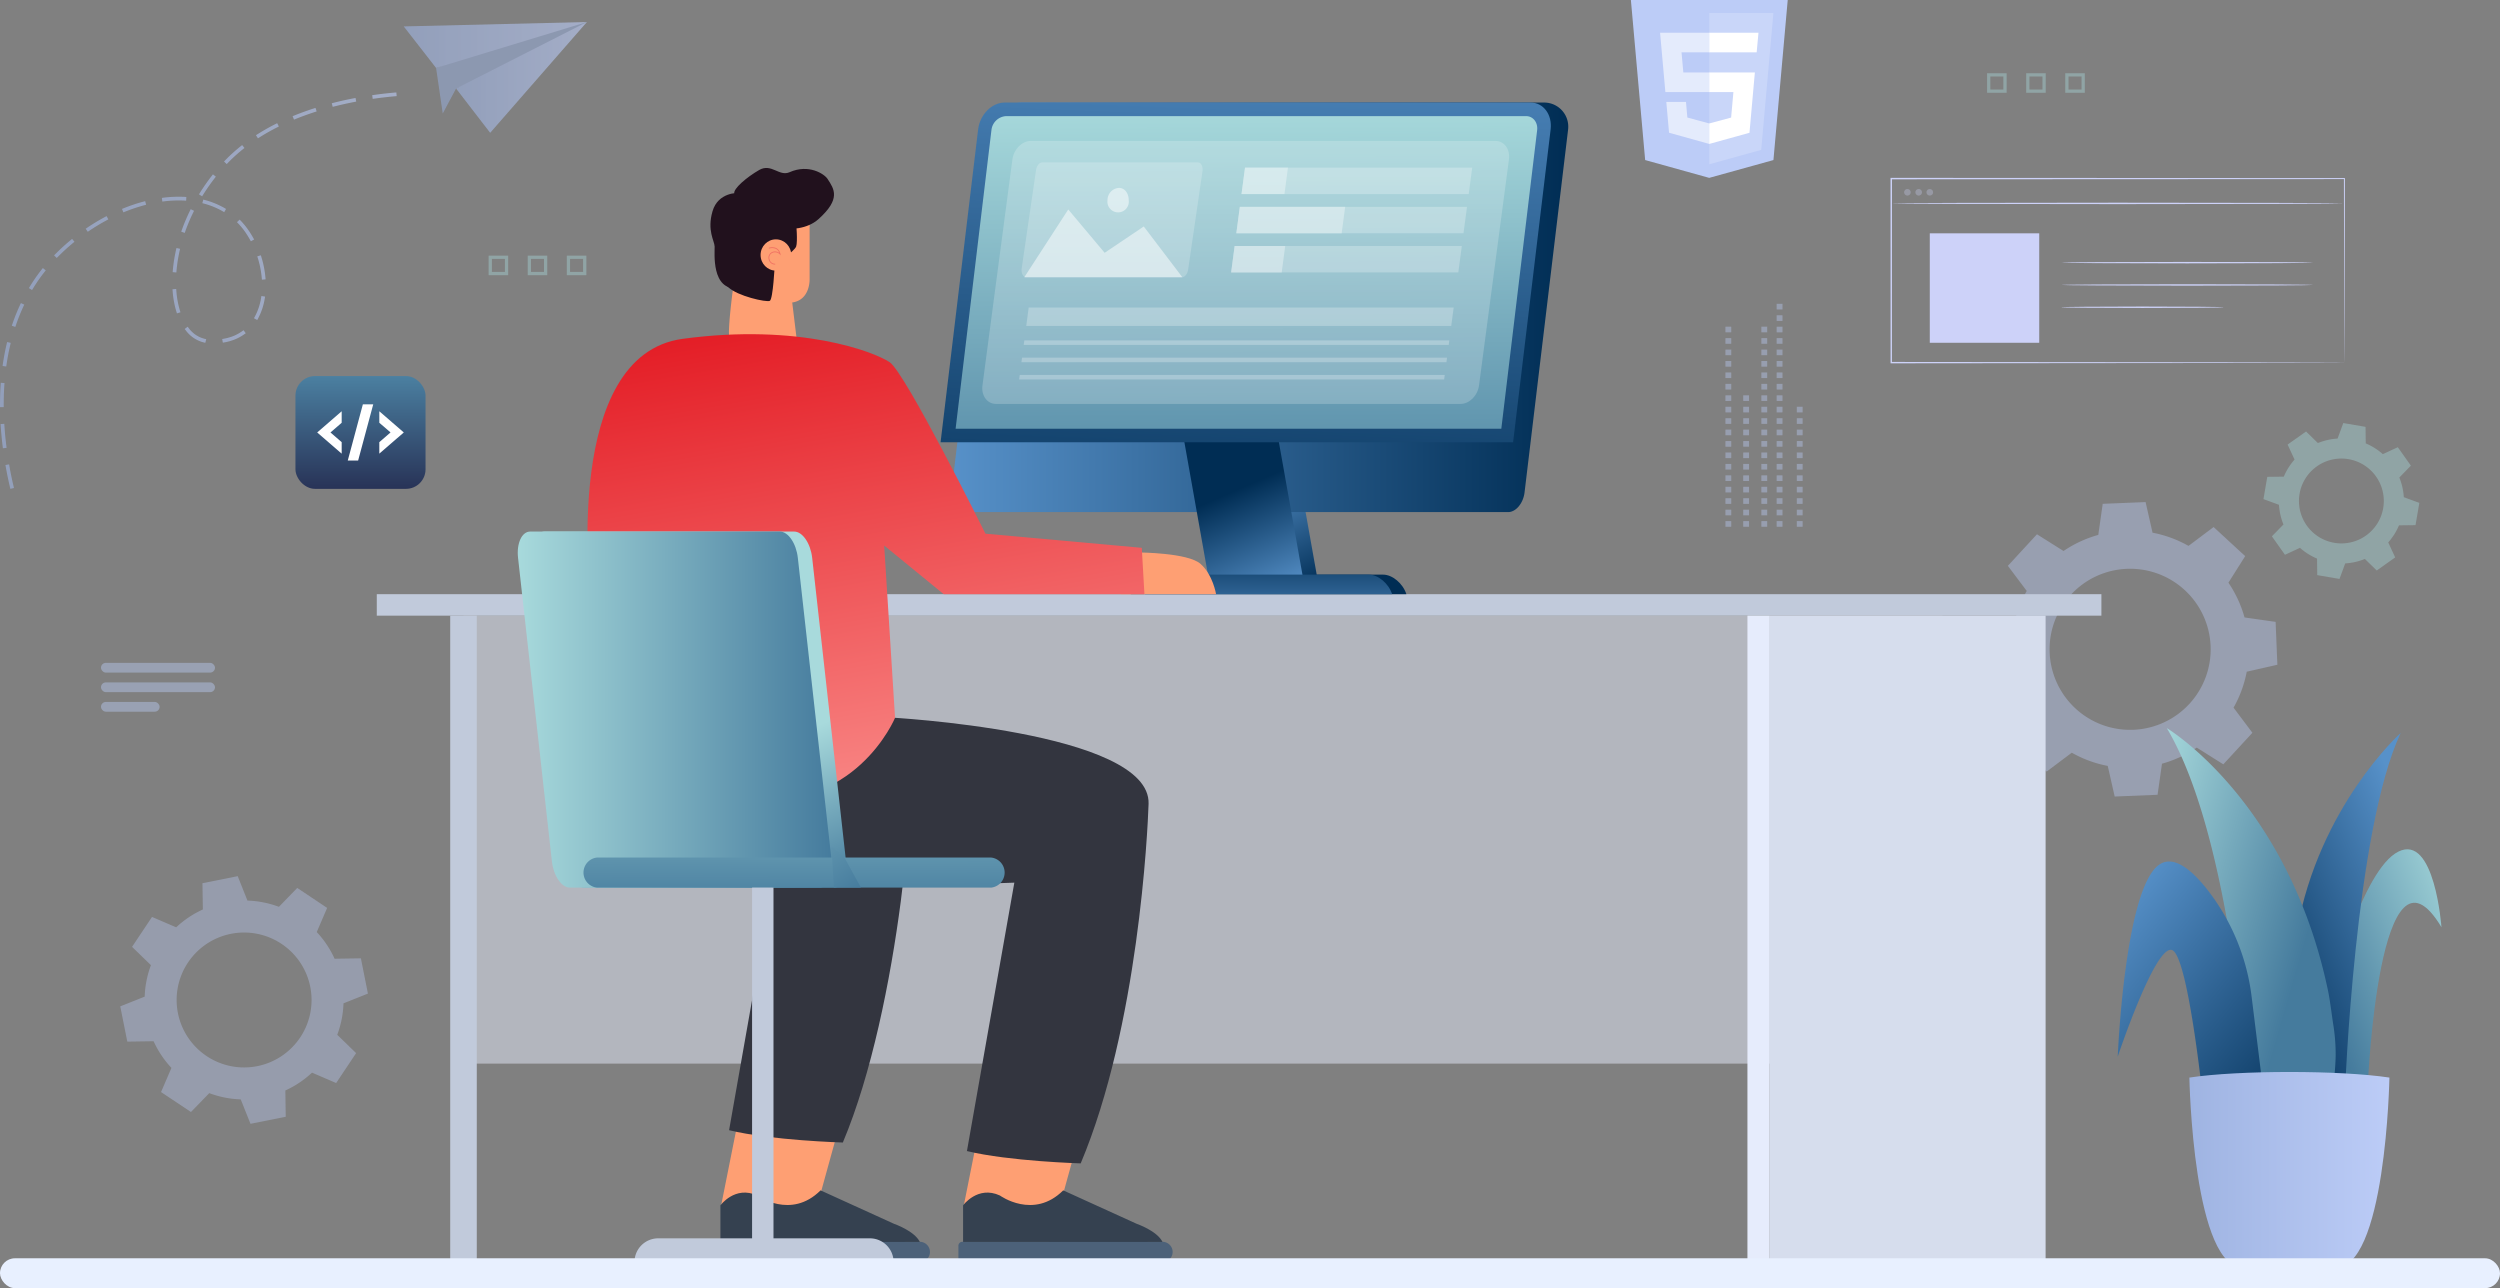 <svg xmlns="http://www.w3.org/2000/svg" xmlns:xlink="http://www.w3.org/1999/xlink" width="767.457" height="395.438" viewBox="0 0 767.457 395.438">
  <rect x="0" y="0" width="767.457" height="395.438" fill="#808080" stroke="none"/>
  <defs>
    <linearGradient id="linear-gradient" x1="0.301" y1="0.578" x2="0.55" y2="1.032" gradientUnits="objectBoundingBox">
      <stop offset="0" stop-color="#5791c9"/>
      <stop offset="1" stop-color="#002d54"/>
    </linearGradient>
    <linearGradient id="linear-gradient-2" x1="0" y1="0.5" x2="1" y2="0.5" xlink:href="#linear-gradient"/>
    <linearGradient id="linear-gradient-3" x1="0.648" y1="1.077" x2="0.517" y2="0.567" xlink:href="#linear-gradient"/>
    <linearGradient id="linear-gradient-4" x1="0.568" y1="-0.388" x2="0.433" y2="1.455" xlink:href="#linear-gradient"/>
    <linearGradient id="linear-gradient-6" x1="0.497" y1="-0.046" x2="0.505" y2="1.406" gradientUnits="objectBoundingBox">
      <stop offset="0" stop-color="#a8dadc"/>
      <stop offset="1" stop-color="#457b9d"/>
    </linearGradient>
    <linearGradient id="linear-gradient-7" x1="0.478" y1="3.271" x2="0.522" y2="-1.59" xlink:href="#linear-gradient"/>
    <linearGradient id="linear-gradient-8" x1="0.595" y1="0.971" x2="0.385" y2="-0.05" gradientUnits="objectBoundingBox">
      <stop offset="0" stop-color="#f98987"/>
      <stop offset="1" stop-color="#e31922"/>
    </linearGradient>
    <linearGradient id="linear-gradient-9" x1="0.565" y1="0.672" x2="0.725" y2="1.099" xlink:href="#linear-gradient-6"/>
    <linearGradient id="linear-gradient-10" x1="0" y1="0.5" x2="1" y2="0.5" xlink:href="#linear-gradient-6"/>
    <linearGradient id="linear-gradient-11" x1="0.366" y1="-5.155" x2="0.53" y2="1.785" xlink:href="#linear-gradient-6"/>
    <linearGradient id="linear-gradient-13" x1="-1.7" y1="-3.825" x2="0.644" y2="1.222" xlink:href="#linear-gradient-6"/>
    <linearGradient id="linear-gradient-14" y1="0.5" x2="1" y2="0.5" gradientUnits="objectBoundingBox">
      <stop offset="0.004" stop-color="#9fb4e2"/>
      <stop offset="1" stop-color="#bcccf7"/>
    </linearGradient>
    <linearGradient id="linear-gradient-17" x1="0.979" y1="-0.059" x2="0.122" y2="0.776" xlink:href="#linear-gradient-6"/>
    <linearGradient id="linear-gradient-18" x1="0.758" y1="0.025" x2="0.042" y2="1.109" xlink:href="#linear-gradient"/>
    <linearGradient id="linear-gradient-19" x1="-0.093" y1="0.06" x2="0.648" y2="0.662" xlink:href="#linear-gradient-6"/>
    <linearGradient id="linear-gradient-20" x1="0.101" y1="0.102" x2="0.917" y2="1.283" xlink:href="#linear-gradient"/>
    <linearGradient id="linear-gradient-22" x1="-4.412" y1="5.347" x2="-4.396" y2="5.328" xlink:href="#linear-gradient-14"/>
    <linearGradient id="linear-gradient-23" x1="0.5" x2="0.5" y2="1" gradientUnits="objectBoundingBox">
      <stop offset="0" stop-color="#4b80a1"/>
      <stop offset="1" stop-color="#283357"/>
    </linearGradient>
  </defs>
  <g id="Group_21556" data-name="Group 21556" transform="translate(-169 -1055.52)">
    <g id="Group_21260" data-name="Group 21260" transform="translate(-105.426 631.891)">
      <g id="Group_20852" data-name="Group 20852" transform="translate(902.902 565.817) rotate(21)" opacity="0.4">
        <g id="Group_20851" data-name="Group 20851" transform="translate(0 0)">
          <g id="Group_20850" data-name="Group 20850">
            <g id="Group_20849" data-name="Group 20849">
              <g id="Group_20848" data-name="Group 20848">
                <g id="Group_20847" data-name="Group 20847">
                  <path id="Path_20337" data-name="Path 20337" d="M2312.907,1056.221a36.22,36.22,0,0,0-11.757.172l-5.358-8.011-6.051,2.611-6.051,2.611,2.152,9.394a36.236,36.236,0,0,0-8.19,8.437l-9.455-1.875-2.432,6.125-2.432,6.125,8.166,5.121a36.228,36.228,0,0,0,.172,11.757l-8.011,5.358,2.611,6.051,2.611,6.051,9.394-2.152a36.239,36.239,0,0,0,8.437,8.19l-1.875,9.455,6.125,2.432,6.125,2.432,5.122-8.166a36.233,36.233,0,0,0,11.757-.172l5.358,8.011,6.051-2.611,6.051-2.611-2.152-9.394a36.221,36.221,0,0,0,8.19-8.437l9.455,1.876,2.432-6.125,2.432-6.125-8.166-5.121a36.233,36.233,0,0,0-.172-11.757l8.011-5.359-2.611-6.051-2.611-6.051-9.394,2.153a36.246,36.246,0,0,0-8.437-8.19l1.876-9.455-6.125-2.432-6.125-2.432Zm17.629,45.183a24.723,24.723,0,1,1-13.854-32.1A24.723,24.723,0,0,1,2330.536,1101.4Z" transform="translate(-2263.333 -1048.055)" fill="#bcccf7"/>
                </g>
              </g>
            </g>
          </g>
        </g>
      </g>
      <g id="Group_20858" data-name="Group 20858" transform="translate(979.437 546.536) rotate(21)" opacity="0.4">
        <g id="Group_20857" data-name="Group 20857" transform="translate(0 0)">
          <g id="Group_20856" data-name="Group 20856">
            <g id="Group_20855" data-name="Group 20855">
              <g id="Group_20854" data-name="Group 20854">
                <g id="Group_20853" data-name="Group 20853">
                  <path id="Path_20338" data-name="Path 20338" d="M2615.591,827.6a19.078,19.078,0,0,0-6.075-1.205l-1.879-4.716-3.4.679-3.4.68.075,5.076a19.1,19.1,0,0,0-5.147,3.445l-4.664-2.006-1.927,2.888-1.927,2.888,3.643,3.537a19.106,19.106,0,0,0-1.205,6.076l-4.716,1.879.679,3.4.68,3.4,5.076-.075a19.086,19.086,0,0,0,3.445,5.147l-2.007,4.664,2.888,1.927,2.887,1.927,3.537-3.643a19.082,19.082,0,0,0,6.075,1.205l1.879,4.716,3.4-.679,3.4-.679-.075-5.076a19.078,19.078,0,0,0,5.147-3.445l4.664,2.006,1.927-2.887,1.926-2.888-3.643-3.537a19.1,19.1,0,0,0,1.205-6.076l4.716-1.879-.679-3.4-.679-3.4-5.076.076a19.077,19.077,0,0,0-3.445-5.147l2.007-4.664-2.888-1.927-2.887-1.927Zm4.11,25.215a13.023,13.023,0,1,1-3.6-18.062A13.023,13.023,0,0,1,2619.7,852.814Z" transform="translate(-2584.96 -821.677)" fill="#a8dadc"/>
                </g>
              </g>
            </g>
          </g>
        </g>
      </g>
      <g id="Group_20864" data-name="Group 20864" transform="translate(311.343 692.591)" opacity="0.37">
        <g id="Group_20863" data-name="Group 20863" transform="translate(0)">
          <g id="Group_20862" data-name="Group 20862">
            <g id="Group_20861" data-name="Group 20861">
              <g id="Group_20860" data-name="Group 20860">
                <g id="Group_20859" data-name="Group 20859">
                  <path id="Path_20339" data-name="Path 20339" d="M367.432,1476.911a30.353,30.353,0,0,0-9.66-1.916l-2.988-7.5-5.413,1.08-5.413,1.08.12,8.072a30.349,30.349,0,0,0-8.185,5.478l-7.417-3.19-3.064,4.591-3.064,4.591,5.793,5.624a30.355,30.355,0,0,0-1.916,9.661l-7.5,2.988,1.08,5.413,1.081,5.413,8.072-.12a30.351,30.351,0,0,0,5.477,8.185l-3.19,7.417,4.591,3.064,4.591,3.063,5.624-5.793a30.353,30.353,0,0,0,9.66,1.916l2.988,7.5,5.413-1.08,5.413-1.08-.12-8.072a30.356,30.356,0,0,0,8.185-5.478l7.417,3.19,3.063-4.592,3.064-4.591-5.793-5.624a30.354,30.354,0,0,0,1.916-9.661l7.5-2.988-1.08-5.413-1.08-5.413-8.072.12a30.344,30.344,0,0,0-5.478-8.185l3.19-7.417-4.591-3.064-4.591-3.063Zm6.536,40.095a20.708,20.708,0,1,1-5.732-28.719A20.708,20.708,0,0,1,373.968,1517.006Z" transform="translate(-318.726 -1467.496)" fill="#bcccf7"/>
                </g>
              </g>
            </g>
          </g>
        </g>
      </g>
      <g id="Group_20873" data-name="Group 20873" transform="translate(416.709 612.626)" opacity="0.5">
        <g id="Group_20872" data-name="Group 20872">
          <g id="Group_20871" data-name="Group 20871">
            <rect id="Rectangle_21530" data-name="Rectangle 21530" width="453.993" height="137.515" transform="translate(453.993 137.515) rotate(180)" fill="#e6ecfc"/>
          </g>
        </g>
      </g>
      <g id="Group_20876" data-name="Group 20876" transform="translate(390.093 606.032)">
        <g id="Group_20875" data-name="Group 20875" transform="translate(0 0)">
          <g id="Group_20874" data-name="Group 20874" transform="translate(0 0)">
            <rect id="Rectangle_21531" data-name="Rectangle 21531" width="529.43" height="6.594" transform="translate(529.43 6.594) rotate(180)" fill="#c1cadb"/>
          </g>
        </g>
      </g>
      <g id="Group_20878" data-name="Group 20878" transform="translate(817.675 612.626)">
        <g id="Group_20877" data-name="Group 20877">
          <rect id="Rectangle_21532" data-name="Rectangle 21532" width="84.716" height="198.431" fill="#d6dded"/>
        </g>
      </g>
      <g id="Group_20881" data-name="Group 20881" transform="translate(810.859 612.626)">
        <g id="Group_20880" data-name="Group 20880">
          <g id="Group_20879" data-name="Group 20879">
            <rect id="Rectangle_21533" data-name="Rectangle 21533" width="6.816" height="198.431" fill="#e6ecfc"/>
          </g>
        </g>
      </g>
      <g id="Group_20884" data-name="Group 20884" transform="translate(412.632 612.626)">
        <g id="Group_20883" data-name="Group 20883" transform="translate(0 0)">
          <g id="Group_20882" data-name="Group 20882">
            <rect id="Rectangle_21534" data-name="Rectangle 21534" width="8.155" height="198.431" fill="#c1cadb"/>
          </g>
        </g>
      </g>
      <g id="Group_20919" data-name="Group 20919" transform="translate(561.259 455.109)">
        <g id="Group_20887" data-name="Group 20887" transform="translate(64.328 78.817)">
          <g id="Group_20886" data-name="Group 20886">
            <g id="Group_20885" data-name="Group 20885">
              <path id="Path_20341" data-name="Path 20341" d="M1397.776,988.912h20.434L1406.454,922.8h29.01l11.757,66.107h20.368c2.872,0,6.077,2.686,7.158,6h-80.214C1393.451,991.6,1394.9,988.912,1397.776,988.912Z" transform="translate(-1394.175 -922.805)" fill="url(#linear-gradient)"/>
            </g>
          </g>
        </g>
        <g id="Group_20890" data-name="Group 20890" transform="translate(5.157)">
          <g id="Group_20889" data-name="Group 20889">
            <g id="Group_20888" data-name="Group 20888">
              <path id="Path_20342" data-name="Path 20342" d="M1167.927,781.161l1.847-15.389,11.525-96.036c.548-4.563,4.2-8.262,8.154-8.262h160.489a7.406,7.406,0,0,1,7.319,8.262l-13.372,111.425c-.4,3.329-2.657,6.038-5.031,6.038H1171.3l.029-.242C1169.066,786.957,1167.543,784.362,1167.927,781.161Z" transform="translate(-1167.868 -661.474)" fill="url(#linear-gradient-2)"/>
            </g>
          </g>
        </g>
        <g id="Group_20895" data-name="Group 20895" transform="translate(72.231 78.817)">
          <g id="Group_20894" data-name="Group 20894">
            <g id="Group_20893" data-name="Group 20893">
              <g id="Group_20892" data-name="Group 20892">
                <g id="Group_20891" data-name="Group 20891">
                  <path id="Path_20343" data-name="Path 20343" d="M1436.869,992.91h29.01l-12.468-70.105H1424.4Z" transform="translate(-1424.402 -922.805)" fill="url(#linear-gradient-3)"/>
                </g>
              </g>
            </g>
          </g>
        </g>
        <g id="Group_20900" data-name="Group 20900" transform="translate(1.906)">
          <g id="Group_20899" data-name="Group 20899">
            <g id="Group_20898" data-name="Group 20898">
              <g id="Group_20897" data-name="Group 20897">
                <g id="Group_20896" data-name="Group 20896">
                  <path id="Path_20344" data-name="Path 20344" d="M1155.435,765.772l11.525-96.036c.547-4.563,4.2-8.262,8.154-8.262h161.427c3.956,0,6.718,3.7,6.171,8.262l-11.525,96.036Z" transform="translate(-1155.435 -661.474)" fill="url(#linear-gradient-4)"/>
                </g>
              </g>
            </g>
          </g>
        </g>
        <g id="Group_20905" data-name="Group 20905" transform="translate(0 104.298)">
          <g id="Group_20904" data-name="Group 20904">
            <g id="Group_20903" data-name="Group 20903">
              <g id="Group_20902" data-name="Group 20902">
                <g id="Group_20901" data-name="Group 20901">
                  <path id="Path_20345" data-name="Path 20345" d="M1325.8,1007.29l-1.847,15.389c-.384,3.2-2.53,5.8-4.793,5.8H1151.606c-2.263,0-3.785-2.595-3.4-5.8l1.847-15.389Z" transform="translate(-1148.145 -1007.29)" fill="url(#linear-gradient-2)"/>
                </g>
              </g>
            </g>
          </g>
        </g>
        <g id="Group_20910" data-name="Group 20910" transform="translate(6.521 4.171)">
          <g id="Group_20909" data-name="Group 20909">
            <g id="Group_20908" data-name="Group 20908">
              <g id="Group_20907" data-name="Group 20907">
                <g id="Group_20906" data-name="Group 20906">
                  <path id="Path_20346" data-name="Path 20346" d="M1173.084,771.259l10.994-91.609a4.807,4.807,0,0,1,4.427-4.348h159.713c2.157,0,3.672,1.947,3.384,4.348l-10.994,91.609Z" transform="translate(-1173.084 -675.302)" fill="url(#linear-gradient-6)"/>
                </g>
              </g>
            </g>
          </g>
        </g>
        <g id="Group_20915" data-name="Group 20915" transform="translate(59.952 144.923)">
          <g id="Group_20914" data-name="Group 20914">
            <g id="Group_20913" data-name="Group 20913">
              <g id="Group_20912" data-name="Group 20912">
                <g id="Group_20911" data-name="Group 20911">
                  <path id="Path_20347" data-name="Path 20347" d="M1377.8,1147.99c-1.081-3.313.371-6,3.244-6h69.812c2.872,0,6.077,2.686,7.158,6H1377.8Z" transform="translate(-1377.44 -1141.991)" fill="url(#linear-gradient-7)"/>
                </g>
              </g>
            </g>
          </g>
        </g>
        <g id="Group_20918" data-name="Group 20918" transform="translate(14.709 11.782)">
          <path id="Path_20348" data-name="Path 20348" d="M1351.222,781.273H1208.628c-2.716,0-4.583-2.537-4.168-5.666l9.194-69.4c.415-3.129,2.953-5.666,5.669-5.666h142.594c2.716,0,4.582,2.536,4.168,5.666l-9.194,69.4C1356.476,778.737,1353.938,781.273,1351.222,781.273Z" transform="translate(-1204.403 -700.54)" fill="#fff" opacity="0.2"/>
          <path id="Path_20349" data-name="Path 20349" d="M1299.794,757.669h-47.849c-.911,0-1.538-1.155-1.4-2.58l4.393-30.1c.139-1.425.991-2.58,1.9-2.58h47.849c.912,0,1.538,1.155,1.4,2.58l-4.393,30.1C1301.557,756.514,1300.705,757.669,1299.794,757.669Z" transform="translate(-1238.467 -715.811)" fill="#fff" opacity="0.2"/>
          <g id="Group_20916" data-name="Group 20916" transform="translate(76.398 8.211)" opacity="0.5">
            <path id="Path_20350" data-name="Path 20350" d="M1579.6,727.763h-69.74l-1.073,8.1h69.74Z" transform="translate(-1505.596 -727.763)" fill="#fff" opacity="0.5"/>
            <path id="Path_20351" data-name="Path 20351" d="M1573.5,767.64h-69.74l-1.073,8.1h69.74Z" transform="translate(-1501.095 -755.614)" fill="#fff" opacity="0.5"/>
            <path id="Path_20352" data-name="Path 20352" d="M1567.409,807.518h-69.74l-1.073,8.1h69.74Z" transform="translate(-1496.595 -783.464)" fill="#fff" opacity="0.5"/>
            <path id="Path_20353" data-name="Path 20353" d="M1523.038,727.763h-13.182l-1.073,8.1h13.182Z" transform="translate(-1505.596 -727.763)" fill="#fff"/>
            <path id="Path_20354" data-name="Path 20354" d="M1536.1,767.64h-32.336l-1.073,8.1h32.335Z" transform="translate(-1501.095 -755.614)" fill="#fff"/>
            <path id="Path_20355" data-name="Path 20355" d="M1513.191,807.518h-15.523l-1.073,8.1h15.523Z" transform="translate(-1496.595 -783.464)" fill="#fff"/>
          </g>
          <path id="Path_20356" data-name="Path 20356" d="M1253.719,791.119h48.535l-11.852-15.6L1278.39,783.6l-11.169-13.3Z" transform="translate(-1240.825 -749.26)" fill="#fff" opacity="0.5"/>
          <g id="Group_20917" data-name="Group 20917" transform="translate(11.322 51.139)" opacity="0.5">
            <path id="Path_20357" data-name="Path 20357" d="M1386.495,875.748H1256.031l.748-5.649h130.464Z" transform="translate(-1253.854 -870.099)" fill="#fff" opacity="0.5"/>
            <path id="Path_20358" data-name="Path 20358" d="M1383.539,904.972H1253.075l.183-1.383h130.464Z" transform="translate(-1251.671 -893.488)" fill="#fff" opacity="0.5"/>
            <path id="Path_20359" data-name="Path 20359" d="M1380.853,922.547H1250.389l.183-1.383h130.464Z" transform="translate(-1249.687 -905.763)" fill="#fff" opacity="0.5"/>
            <path id="Path_20360" data-name="Path 20360" d="M1378.168,940.122H1247.7l.183-1.383h130.464Z" transform="translate(-1247.703 -918.037)" fill="#fff" opacity="0.5"/>
          </g>
          <path id="Path_20361" data-name="Path 20361" d="M1357.946,752.109a3.29,3.29,0,1,1-6.514,0,3.741,3.741,0,0,1,3.518-3.757C1356.75,748.352,1357.946,750.034,1357.946,752.109Z" transform="translate(-1312.989 -733.932)" fill="#fff" opacity="0.5"/>
        </g>
      </g>
      <g id="Group_21215" data-name="Group 21215" transform="translate(433.369 475.192)">
        <g id="Group_20975" data-name="Group 20975" transform="translate(59.149)">
          <g id="Group_20929" data-name="Group 20929" transform="translate(5.685 9.284)">
            <g id="Group_20928" data-name="Group 20928">
              <g id="Group_20927" data-name="Group 20927">
                <g id="Group_20926" data-name="Group 20926">
                  <g id="Group_20925" data-name="Group 20925">
                    <g id="Group_20924" data-name="Group 20924">
                      <g id="Group_20923" data-name="Group 20923">
                        <g id="Group_20922" data-name="Group 20922">
                          <g id="Group_20921" data-name="Group 20921">
                            <g id="Group_20920" data-name="Group 20920">
                              <path id="Path_20362" data-name="Path 20362" d="M1003.23,738.576v18.944s.267,6.4-5.337,7.2l1.334,10.948c.389,3.176-1.8,3.812-4.848,4.778a17.5,17.5,0,0,1-5.291.817c-6.4,0-9.982-3.531-10.516-5.932s1.176-15.146,1.176-15.146l-.2-5.638.729-21.844Z" transform="translate(-978.47 -732.706)" fill="#fe9f73"/>
                            </g>
                          </g>
                        </g>
                      </g>
                    </g>
                  </g>
                </g>
              </g>
            </g>
          </g>
          <g id="Group_20939" data-name="Group 20939" transform="translate(7.297)">
            <g id="Group_20938" data-name="Group 20938">
              <g id="Group_20937" data-name="Group 20937">
                <g id="Group_20936" data-name="Group 20936">
                  <g id="Group_20935" data-name="Group 20935">
                    <g id="Group_20934" data-name="Group 20934">
                      <g id="Group_20933" data-name="Group 20933">
                        <g id="Group_20932" data-name="Group 20932">
                          <g id="Group_20931" data-name="Group 20931">
                            <g id="Group_20930" data-name="Group 20930">
                              <path id="Path_20363" data-name="Path 20363" d="M985.109,710.264l4.467,6.325s13.534,5.256,20.472-.97,4.8-9.216,2.769-12.333c-1-1.536-5.788-4.664-11.659-2.058-3.2,1.423-5.574-2.822-9.31-.688s-8.142,5.831-7.649,7.293S985.109,710.264,985.109,710.264Z" transform="translate(-984.162 -699.928)" fill="#21111d"/>
                            </g>
                          </g>
                        </g>
                      </g>
                    </g>
                  </g>
                </g>
              </g>
            </g>
          </g>
          <g id="Group_20949" data-name="Group 20949" transform="translate(0 7.666)">
            <g id="Group_20948" data-name="Group 20948">
              <g id="Group_20947" data-name="Group 20947">
                <g id="Group_20946" data-name="Group 20946">
                  <g id="Group_20945" data-name="Group 20945">
                    <g id="Group_20944" data-name="Group 20944">
                      <g id="Group_20943" data-name="Group 20943">
                        <g id="Group_20942" data-name="Group 20942">
                          <g id="Group_20941" data-name="Group 20941">
                            <g id="Group_20940" data-name="Group 20940">
                              <path id="Path_20364" data-name="Path 20364" d="M966.912,727s-6.16-.3-7.88,5.633.593,9.034.652,10.8-1.14,13.685,7.228,12.8l2.26-19.685-2.912-7.837Z" transform="translate(-958.397 -726.993)" fill="#21111d"/>
                            </g>
                          </g>
                        </g>
                      </g>
                    </g>
                  </g>
                </g>
              </g>
            </g>
          </g>
          <g id="Group_20953" data-name="Group 20953" transform="translate(4.167 7.097)">
            <g id="Group_20952" data-name="Group 20952">
              <g id="Group_20951" data-name="Group 20951">
                <g id="Group_20950" data-name="Group 20950">
                  <path id="Path_20365" data-name="Path 20365" d="M995.261,734.9s.506,5.566,0,7.084-6.578,5.566-6.578,5.566-.506,10.625-1.518,11.131-9.985-1.448-12.836-4.266.185-25.081.185-25.081,2.53-3.036,5.06-3.542,14.674-1.518,14.169,0S995.261,734.9,995.261,734.9Z" transform="translate(-973.108 -724.987)" fill="#21111d"/>
                </g>
              </g>
            </g>
          </g>
          <g id="Group_20974" data-name="Group 20974" transform="translate(15.395 21.911)">
            <g id="Group_20963" data-name="Group 20963">
              <g id="Group_20962" data-name="Group 20962">
                <g id="Group_20961" data-name="Group 20961">
                  <g id="Group_20960" data-name="Group 20960">
                    <g id="Group_20959" data-name="Group 20959">
                      <g id="Group_20958" data-name="Group 20958">
                        <g id="Group_20957" data-name="Group 20957">
                          <g id="Group_20956" data-name="Group 20956">
                            <g id="Group_20955" data-name="Group 20955">
                              <g id="Group_20954" data-name="Group 20954">
                                <ellipse id="Ellipse_4107" data-name="Ellipse 4107" cx="4.703" cy="4.803" rx="4.703" ry="4.803" fill="#fe9f73"/>
                              </g>
                            </g>
                          </g>
                        </g>
                      </g>
                    </g>
                  </g>
                </g>
              </g>
            </g>
            <g id="Group_20973" data-name="Group 20973" transform="translate(2.42 2.414)">
              <g id="Group_20972" data-name="Group 20972">
                <g id="Group_20971" data-name="Group 20971">
                  <g id="Group_20970" data-name="Group 20970">
                    <g id="Group_20969" data-name="Group 20969">
                      <g id="Group_20968" data-name="Group 20968">
                        <g id="Group_20967" data-name="Group 20967">
                          <g id="Group_20966" data-name="Group 20966">
                            <g id="Group_20965" data-name="Group 20965">
                              <g id="Group_20964" data-name="Group 20964">
                                <path id="Path_20366" data-name="Path 20366" d="M1023.233,791.143a1.97,1.97,0,0,1-1.844-1.5,1.9,1.9,0,0,1,.742-2.194,2.172,2.172,0,0,1,2.469.088,2.156,2.156,0,0,0-.949-1.183,2.894,2.894,0,0,0-2.087-.137.13.13,0,0,1-.165-.085.134.134,0,0,1,.083-.169,3.106,3.106,0,0,1,2.294.156,2.6,2.6,0,0,1,1.2,1.749l.113.465-.333-.338a2.017,2.017,0,0,0-2.487-.321,1.651,1.651,0,0,0-.629,1.893,1.7,1.7,0,0,0,1.593,1.308h.027a.133.133,0,0,1,0,.267Z" transform="translate(-1021.298 -785.812)" fill="#f07162"/>
                              </g>
                            </g>
                          </g>
                        </g>
                      </g>
                    </g>
                  </g>
                </g>
              </g>
            </g>
          </g>
        </g>
        <g id="Group_20978" data-name="Group 20978" transform="translate(185.066 118.039)">
          <g id="Group_20977" data-name="Group 20977">
            <g id="Group_20976" data-name="Group 20976">
              <path id="Path_20367" data-name="Path 20367" d="M1408.748,1116.69s14.826.086,18.7,3.448,4.827,9.352,4.827,9.352h-29.306Z" transform="translate(-1402.973 -1116.69)" fill="#fe9f73"/>
            </g>
          </g>
        </g>
        <g id="Group_21074" data-name="Group 21074" transform="translate(60.542 288.264)">
          <g id="Group_20990" data-name="Group 20990" transform="translate(1.892)">
            <g id="Group_20989" data-name="Group 20989">
              <g id="Group_20988" data-name="Group 20988">
                <g id="Group_20987" data-name="Group 20987">
                  <g id="Group_20986" data-name="Group 20986">
                    <g id="Group_20985" data-name="Group 20985">
                      <g id="Group_20984" data-name="Group 20984">
                        <g id="Group_20983" data-name="Group 20983">
                          <g id="Group_20982" data-name="Group 20982">
                            <g id="Group_20981" data-name="Group 20981">
                              <g id="Group_20980" data-name="Group 20980">
                                <g id="Group_20979" data-name="Group 20979">
                                  <path id="Path_20368" data-name="Path 20368" d="M998.288,1752.336,970,1747.909l6.029-30.209,30.73,3.959Z" transform="translate(-969.995 -1717.7)" fill="#fe9f73"/>
                                </g>
                              </g>
                            </g>
                          </g>
                        </g>
                      </g>
                    </g>
                  </g>
                </g>
              </g>
            </g>
          </g>
          <g id="Group_21073" data-name="Group 21073" transform="translate(0 25.386)">
            <g id="Group_20998" data-name="Group 20998" transform="translate(0.227 3.937)">
              <g id="Group_20997" data-name="Group 20997">
                <g id="Group_20996" data-name="Group 20996">
                  <g id="Group_20995" data-name="Group 20995">
                    <g id="Group_20994" data-name="Group 20994">
                      <g id="Group_20993" data-name="Group 20993">
                        <g id="Group_20992" data-name="Group 20992">
                          <g id="Group_20991" data-name="Group 20991">
                            <path id="Path_20369" data-name="Path 20369" d="M965.32,1833.293h26.624l10.794-12.062,19.743,12.062h4.252a3.122,3.122,0,0,1,3.085,2.493,3.09,3.09,0,0,1-2.973,3.723H964.941a.834.834,0,0,1-.824-.845v-4.137A1.219,1.219,0,0,1,965.32,1833.293Z" transform="translate(-964.117 -1821.231)" fill="#4c6179"/>
                          </g>
                        </g>
                      </g>
                    </g>
                  </g>
                </g>
              </g>
            </g>
            <g id="Group_21006" data-name="Group 21006" transform="translate(1.665 0.212)">
              <g id="Group_21005" data-name="Group 21005">
                <g id="Group_21004" data-name="Group 21004">
                  <g id="Group_21003" data-name="Group 21003">
                    <g id="Group_21002" data-name="Group 21002">
                      <g id="Group_21001" data-name="Group 21001">
                        <g id="Group_21000" data-name="Group 21000">
                          <g id="Group_20999" data-name="Group 20999">
                            <path id="Path_20370" data-name="Path 20370" d="M969.2,1823.9v-11.211s4.484-6.191,11.311-3.031c0,0,10.326,7.515,19.429-1.579l22.6,10.286s6.2,2.125,7.876,5.536Z" transform="translate(-969.196 -1808.081)" fill="#354150"/>
                          </g>
                        </g>
                      </g>
                    </g>
                  </g>
                </g>
              </g>
            </g>
          </g>
        </g>
        <g id="Group_21170" data-name="Group 21170" transform="translate(135.041 288.264)">
          <g id="Group_21086" data-name="Group 21086" transform="translate(1.892)">
            <g id="Group_21085" data-name="Group 21085">
              <g id="Group_21084" data-name="Group 21084">
                <g id="Group_21083" data-name="Group 21083">
                  <g id="Group_21082" data-name="Group 21082">
                    <g id="Group_21081" data-name="Group 21081">
                      <g id="Group_21080" data-name="Group 21080">
                        <g id="Group_21079" data-name="Group 21079">
                          <g id="Group_21078" data-name="Group 21078">
                            <g id="Group_21077" data-name="Group 21077">
                              <g id="Group_21076" data-name="Group 21076">
                                <g id="Group_21075" data-name="Group 21075">
                                  <path id="Path_20376" data-name="Path 20376" d="M1261.323,1752.336l-28.293-4.427,6.029-30.209,30.73,3.959Z" transform="translate(-1233.031 -1717.7)" fill="#fe9f73"/>
                                </g>
                              </g>
                            </g>
                          </g>
                        </g>
                      </g>
                    </g>
                  </g>
                </g>
              </g>
            </g>
          </g>
          <g id="Group_21169" data-name="Group 21169" transform="translate(0 25.386)">
            <g id="Group_21094" data-name="Group 21094" transform="translate(0.227 3.937)">
              <g id="Group_21093" data-name="Group 21093">
                <g id="Group_21092" data-name="Group 21092">
                  <g id="Group_21091" data-name="Group 21091">
                    <g id="Group_21090" data-name="Group 21090">
                      <g id="Group_21089" data-name="Group 21089">
                        <g id="Group_21088" data-name="Group 21088">
                          <g id="Group_21087" data-name="Group 21087">
                            <path id="Path_20377" data-name="Path 20377" d="M1228.355,1833.293h26.624l10.794-12.062,19.743,12.062h4.253a3.122,3.122,0,0,1,3.085,2.493,3.09,3.09,0,0,1-2.973,3.723h-61.905a.834.834,0,0,1-.824-.845v-4.137A1.219,1.219,0,0,1,1228.355,1833.293Z" transform="translate(-1227.152 -1821.231)" fill="#4c6179"/>
                          </g>
                        </g>
                      </g>
                    </g>
                  </g>
                </g>
              </g>
            </g>
            <g id="Group_21102" data-name="Group 21102" transform="translate(1.665 0.212)">
              <g id="Group_21101" data-name="Group 21101">
                <g id="Group_21100" data-name="Group 21100">
                  <g id="Group_21099" data-name="Group 21099">
                    <g id="Group_21098" data-name="Group 21098">
                      <g id="Group_21097" data-name="Group 21097">
                        <g id="Group_21096" data-name="Group 21096">
                          <g id="Group_21095" data-name="Group 21095">
                            <path id="Path_20378" data-name="Path 20378" d="M1232.231,1823.9v-11.211s4.484-6.191,11.311-3.031c0,0,10.326,7.515,19.428-1.579l22.6,10.286s6.2,2.125,7.876,5.536Z" transform="translate(-1232.231 -1808.081)" fill="#354150"/>
                          </g>
                        </g>
                      </g>
                    </g>
                  </g>
                </g>
              </g>
            </g>
          </g>
        </g>
        <g id="Group_21175" data-name="Group 21175" transform="translate(28.116 151.095)">
          <g id="Group_21174" data-name="Group 21174">
            <g id="Group_21173" data-name="Group 21173">
              <g id="Group_21172" data-name="Group 21172">
                <g id="Group_21171" data-name="Group 21171">
                  <path id="Path_20384" data-name="Path 20384" d="M940.611,1258.7c-7.192-19.207-29.559-23.781-29.559-23.781s-47.777-6.334-55.6,6.833c-16.123,27.154.483,50.058,14.682,53.212,3.45.766,9.276.333,15.825.529,5.274.158,14.176-.2,14.176-.2l-14.551,82.4c12.974,3.146,34.92,3.781,34.92,3.781C938.184,1339.517,943.6,1266.671,940.611,1258.7Z" transform="translate(-848.829 -1233.397)" fill="#33353f"/>
                </g>
              </g>
            </g>
          </g>
        </g>
        <g id="Group_21180" data-name="Group 21180" transform="translate(53.735 160.657)">
          <g id="Group_21179" data-name="Group 21179">
            <g id="Group_21178" data-name="Group 21178">
              <g id="Group_21177" data-name="Group 21177">
                <g id="Group_21176" data-name="Group 21176">
                  <path id="Path_20385" data-name="Path 20385" d="M1079.2,1301.7c.721-22.354-80.027-26.541-80.027-26.541s-45.451-15.964-53.269-2.8c-16.123,27.154.483,50.058,14.682,53.212,3.45.766,9.277.305,15.826.529,18.8.644,45,.288,48.988.228l.006.01,12.582-.439-14.551,82.4c12.974,3.146,34.92,3.781,34.92,3.781C1076.037,1370.13,1078.93,1310.21,1079.2,1301.7Z" transform="translate(-939.283 -1267.161)" fill="#33353f"/>
                </g>
              </g>
            </g>
          </g>
        </g>
        <g id="Group_21183" data-name="Group 21183" transform="translate(21.398 51.027)">
          <g id="Group_21182" data-name="Group 21182">
            <g id="Group_21181" data-name="Group 21181">
              <path id="Path_20386" data-name="Path 20386" d="M995.278,945.67l-47.99-4.339s-24.575-49.422-29.406-52.643-27.634-12.023-63.547-7.172c-37.047,5-28.329,78.305-28.329,78.305s44.274,62.127,46.79,62.518c34.374,5.335,46.74-24.483,46.74-24.483L916.2,944.968,934.465,959.9h61.629Z" transform="translate(-825.113 -880.089)" fill="url(#linear-gradient-8)"/>
            </g>
          </g>
        </g>
        <g id="Group_21188" data-name="Group 21188" transform="translate(4.405 111.615)">
          <g id="Group_21187" data-name="Group 21187">
            <g id="Group_21186" data-name="Group 21186">
              <g id="Group_21185" data-name="Group 21185">
                <g id="Group_21184" data-name="Group 21184">
                  <path id="Path_20387" data-name="Path 20387" d="M851.087,1102.06l10.395,93.2c.5,4.449-1.172,8.054-3.726,8.054H781.117c-2.554,0-5.027-3.605-5.523-8.054l-10.394-93.2c-.5-4.449,1.172-8.054,3.726-8.054h76.637C848.119,1094.006,850.591,1097.611,851.087,1102.06Z" transform="translate(-765.113 -1094.006)" fill="url(#linear-gradient-9)"/>
                </g>
              </g>
            </g>
          </g>
        </g>
        <g id="Group_21193" data-name="Group 21193" transform="translate(0 111.615)">
          <g id="Group_21192" data-name="Group 21192">
            <g id="Group_21191" data-name="Group 21191">
              <g id="Group_21190" data-name="Group 21190">
                <g id="Group_21189" data-name="Group 21189">
                  <path id="Path_20388" data-name="Path 20388" d="M835.536,1102.06l10.395,93.2c.5,4.449-1.172,8.054-3.726,8.054H765.567c-2.555,0-5.027-3.605-5.523-8.054l-10.395-93.2c-.5-4.449,1.172-8.054,3.727-8.054h76.637C832.568,1094.006,835.04,1097.611,835.536,1102.06Z" transform="translate(-749.561 -1094.006)" fill="url(#linear-gradient-10)"/>
                </g>
              </g>
            </g>
          </g>
        </g>
        <g id="Group_21198" data-name="Group 21198" transform="translate(20.178 211.686)">
          <g id="Group_21197" data-name="Group 21197">
            <g id="Group_21196" data-name="Group 21196">
              <g id="Group_21195" data-name="Group 21195">
                <g id="Group_21194" data-name="Group 21194">
                  <path id="Path_20389" data-name="Path 20389" d="M945.913,1447.327H824.983a4.643,4.643,0,0,0,0,9.239h120.93a4.643,4.643,0,0,0,0-9.239Z" transform="translate(-820.804 -1447.327)" fill="url(#linear-gradient-11)"/>
                </g>
              </g>
            </g>
          </g>
        </g>
        <g id="Group_21203" data-name="Group 21203" transform="translate(12.3 211.686)">
          <g id="Group_21202" data-name="Group 21202">
            <g id="Group_21201" data-name="Group 21201">
              <g id="Group_21200" data-name="Group 21200">
                <g id="Group_21199" data-name="Group 21199">
                  <path id="Path_20390" data-name="Path 20390" d="M876.5,1447.327h-78.62a4.627,4.627,0,1,0,0,9.239H876.5c.137,0,.742.01.875,0a4.351,4.351,0,0,0,4.019-4.62A4.763,4.763,0,0,0,876.5,1447.327Z" transform="translate(-792.989 -1447.327)" fill="url(#linear-gradient-10)"/>
                </g>
              </g>
            </g>
          </g>
        </g>
        <g id="Group_21208" data-name="Group 21208" transform="translate(96.306 208.221)">
          <g id="Group_21207" data-name="Group 21207">
            <g id="Group_21206" data-name="Group 21206">
              <g id="Group_21205" data-name="Group 21205">
                <g id="Group_21204" data-name="Group 21204">
                  <path id="Path_20391" data-name="Path 20391" d="M1089.59,1435.094l.741,12.7h8.307l-5.085-9.24Z" transform="translate(-1089.59 -1435.094)" fill="url(#linear-gradient-13)"/>
                </g>
              </g>
            </g>
          </g>
        </g>
        <g id="Group_21214" data-name="Group 21214" transform="translate(35.834 220.925)">
          <g id="Group_21213" data-name="Group 21213">
            <g id="Group_21212" data-name="Group 21212">
              <g id="Group_21211" data-name="Group 21211">
                <g id="Group_21210" data-name="Group 21210">
                  <g id="Group_21209" data-name="Group 21209">
                    <path id="Path_20392" data-name="Path 20392" d="M948.335,1587.607H918.75V1479.949h-6.573v107.658H883.36a7.281,7.281,0,0,0-7.281,7.281h79.537A7.281,7.281,0,0,0,948.335,1587.607Z" transform="translate(-876.079 -1479.949)" fill="#c1cadb"/>
                  </g>
                </g>
              </g>
            </g>
          </g>
        </g>
      </g>
      <g id="Group_21235" data-name="Group 21235" transform="translate(274.426 430.385)" opacity="0.6">
        <g id="Group_21221" data-name="Group 21221" transform="translate(0 21.608)">
          <g id="Group_21220" data-name="Group 21220">
            <g id="Group_21219" data-name="Group 21219">
              <g id="Group_21218" data-name="Group 21218">
                <g id="Group_21217" data-name="Group 21217">
                  <g id="Group_21216" data-name="Group 21216">
                    <path id="Path_20393" data-name="Path 20393" d="M522.067,570.538l-1.111.26-.13-.556c-.478-2.038-.909-4.124-1.28-6.2l-.1-.562,1.123-.2.1.562c.368,2.057.794,4.123,1.267,6.142ZM519.8,558.209l-1.132.14-.069-.566c-.262-2.11-.463-4.23-.6-6.3l-.037-.569,1.139-.075.037.569c.134,2.051.334,4.149.592,6.237Zm69.724-33.141h0a15.9,15.9,0,0,1-2.774.758l-.561.1-.2-1.123.562-.1a14.77,14.77,0,0,0,2.575-.7h0a12.867,12.867,0,0,0,2.96-1.573l.464-.332.664.929-.464.332A14.047,14.047,0,0,1,589.524,525.068Zm-8.714.9-.555-.132a9.777,9.777,0,0,1-5.428-3.661l-.353-.448.9-.706.353.448a8.668,8.668,0,0,0,4.8,3.257l.555.132Zm15.933-7-1-.547.274-.5a18.075,18.075,0,0,0,1.917-5.762l.092-.563,1.126.185-.092.563a19.212,19.212,0,0,1-2.042,6.124Zm-77.819,26.75-1.14,0,0-.571c-.006-2.146.062-4.277.2-6.334l.038-.569,1.138.077-.038.569c-.138,2.03-.2,4.135-.2,6.254ZM573.185,516.6l-1.09.336-.168-.545a28.965,28.965,0,0,1-1.15-6.3l-.043-.569,1.138-.087.043.569a27.839,27.839,0,0,0,1.1,6.056Zm26.132-10.111-1.137.1-.05-.569a29.128,29.128,0,0,0-1.2-6.045l-.169-.545,1.09-.337.169.545a30.262,30.262,0,0,1,1.244,6.283ZM519.7,533.243l-1.129-.165.083-.565c.31-2.124.709-4.22,1.184-6.232l.131-.555,1.111.263-.131.555c-.468,1.98-.86,4.044-1.166,6.135Zm52.222-28.866-1.137-.1.05-.568a47.243,47.243,0,0,1,.991-6.29l.126-.556,1.112.252-.126.557a46.189,46.189,0,0,0-.968,6.137Zm22.874-9.571-.278-.5c-.4-.709-.821-1.4-1.265-2.06a22.209,22.209,0,0,0-2.333-2.9l-.394-.412.825-.788.394.412a23.321,23.321,0,0,1,2.453,3.055c.462.684.9,1.4,1.316,2.141l.278.5Zm-72.31,26.284-1.08-.369.184-.54a60.273,60.273,0,0,1,2.362-5.895l.24-.517,1.035.48-.241.518a59.1,59.1,0,0,0-2.316,5.782Zm52-28.855-1.075-.384.192-.537a57.152,57.152,0,0,1,2.471-5.855l.251-.512,1.025.5-.251.513a55.948,55.948,0,0,0-2.422,5.738Zm-46.864,17.53-.974-.594.3-.487a54.111,54.111,0,0,1,3.626-5.218l.353-.448.9.706-.353.448a52.916,52.916,0,0,0-3.549,5.107Zm58.984-23.905-.494-.285a23.7,23.7,0,0,0-5.668-2.327l-.551-.149.3-1.1.551.149a24.872,24.872,0,0,1,5.94,2.44l.494.285Zm-51.411,14.06-.81-.8.4-.4c1.485-1.5,3.062-2.938,4.686-4.283l.44-.364.728.879-.44.364c-1.6,1.322-3.145,2.738-4.6,4.208ZM579.826,481l-.967-.606.3-.483c1.11-1.771,2.334-3.522,3.637-5.2l.35-.451.9.7-.349.451c-1.28,1.651-2.481,3.37-3.572,5.11Zm-4.9,1.338-.57-.029a36.349,36.349,0,0,0-6.184.233l-.567.068-.137-1.133.567-.069a37.532,37.532,0,0,1,6.379-.24l.57.029Zm-30.2,9.551-.638-.946.473-.319a62.524,62.524,0,0,1,5.439-3.281l.5-.269.538,1.006-.5.269a61.5,61.5,0,0,0-5.339,3.221Zm17.907-8.3-.552.147a51.383,51.383,0,0,0-5.9,1.976l-.529.213-.426-1.058.529-.213a52.355,52.355,0,0,1,6.032-2.02l.551-.147Zm24.739-12.488-.819-.795.4-.409a51.16,51.16,0,0,1,4.714-4.272l.445-.357.713.891-.446.357a50.018,50.018,0,0,0-4.608,4.177Zm52.182-20.862-.568.051c-2.072.183-4.167.422-6.227.71l-.565.079-.159-1.13.565-.079c2.079-.291,4.193-.532,6.285-.717l.568-.05Zm-12.416,1.681-.56.109c-2.073.4-4.129.86-6.112,1.364l-.553.14-.281-1.106.553-.141c2-.508,4.081-.972,6.176-1.378l.56-.108ZM596.965,463.2l-.61-.964.482-.305c1.739-1.1,3.6-2.154,5.524-3.127l.509-.258.515,1.018-.509.258c-1.894.958-3.721,1.992-5.429,3.073Zm18.022-8.263-.543.176c-2.011.65-3.959,1.354-5.879,2.131l-.529.214-.428-1.057.529-.214c1.943-.788,3.918-1.5,5.956-2.16l.543-.175Z" transform="translate(-517.781 -449.096)" fill="url(#linear-gradient-14)"/>
                  </g>
                </g>
              </g>
            </g>
          </g>
        </g>
        <g id="Group_21234" data-name="Group 21234" transform="translate(123.939)">
          <g id="Group_21225" data-name="Group 21225" transform="translate(9.932)">
            <g id="Group_21224" data-name="Group 21224">
              <g id="Group_21223" data-name="Group 21223">
                <g id="Group_21222" data-name="Group 21222">
                  <path id="Path_20394" data-name="Path 20394" d="M910.943,414.064l4.087-7.675s26.936-9.422,27.277-9.707S955.2,385.966,955.2,385.966L937.1,389.081l-28.2,10.983Z" transform="translate(-908.899 -385.966)" fill="#95a8d1"/>
                </g>
              </g>
            </g>
          </g>
          <g id="Group_21229" data-name="Group 21229" transform="translate(0 0)">
            <g id="Group_21228" data-name="Group 21228">
              <g id="Group_21227" data-name="Group 21227">
                <g id="Group_21226" data-name="Group 21226">
                  <path id="Path_20395" data-name="Path 20395" d="M879.88,387.32l56.229-1.353-46.3,14.1Z" transform="translate(-879.88 -385.966)" fill="url(#linear-gradient-14)"/>
                </g>
              </g>
            </g>
          </g>
          <g id="Group_21233" data-name="Group 21233" transform="translate(16.064 0)">
            <g id="Group_21232" data-name="Group 21232">
              <g id="Group_21231" data-name="Group 21231">
                <g id="Group_21230" data-name="Group 21230">
                  <path id="Path_20396" data-name="Path 20396" d="M926.813,406.389l10.471,13.595,29.693-34.017Z" transform="translate(-926.813 -385.966)" fill="url(#linear-gradient-14)"/>
                </g>
              </g>
            </g>
          </g>
        </g>
      </g>
      <g id="Group_21257" data-name="Group 21257" transform="translate(924.533 647.147)">
        <g id="Group_21252" data-name="Group 21252">
          <g id="Group_21239" data-name="Group 21239" transform="translate(63.732 37.2)">
            <g id="Group_21238" data-name="Group 21238">
              <g id="Group_21237" data-name="Group 21237">
                <g id="Group_21236" data-name="Group 21236">
                  <path id="Path_20397" data-name="Path 20397" d="M2489.116,1604.261s-2.065-28.794-13.243-23.205-20.289,42.28-21.5,43.373-.851,34.626-.851,34.626l13-6.56S2469.978,1572.346,2489.116,1604.261Z" transform="translate(-2453.467 -1580.336)" fill="url(#linear-gradient-17)"/>
                </g>
              </g>
            </g>
          </g>
          <g id="Group_21243" data-name="Group 21243" transform="translate(53.639 1.509)">
            <g id="Group_21242" data-name="Group 21242">
              <g id="Group_21241" data-name="Group 21241">
                <g id="Group_21240" data-name="Group 21240">
                  <path id="Path_20398" data-name="Path 20398" d="M2462.2,1493.749s-25.045,22.409-31.879,60.831,14.762,49.73,14.762,49.73S2448.152,1523.521,2462.2,1493.749Z" transform="translate(-2428.981 -1493.749)" fill="url(#linear-gradient-18)"/>
                </g>
              </g>
            </g>
          </g>
          <g id="Group_21247" data-name="Group 21247" transform="translate(15.065)">
            <g id="Group_21246" data-name="Group 21246">
              <g id="Group_21245" data-name="Group 21245">
                <g id="Group_21244" data-name="Group 21244">
                  <path id="Path_20399" data-name="Path 20399" d="M2360.731,1607.343s-4.191-81.792-25.331-117.255c0,0,37.113,22.142,49.419,80.258.693,3.272,1.1,6.908,1.628,10.411a57.526,57.526,0,0,1,.788,10.092c-.147,5.691-.936,10.581-1.168,14.175C2384.063,1636.076,2360.731,1607.343,2360.731,1607.343Z" transform="translate(-2335.4 -1490.088)" fill="url(#linear-gradient-19)"/>
                </g>
              </g>
            </g>
          </g>
          <g id="Group_21251" data-name="Group 21251" transform="translate(0 40.953)">
            <g id="Group_21250" data-name="Group 21250">
              <g id="Group_21249" data-name="Group 21249">
                <g id="Group_21248" data-name="Group 21248">
                  <path id="Path_20400" data-name="Path 20400" d="M2339.965,1631.01a66.45,66.45,0,0,0-12.982-32.126c-5.14-6.754-11.091-11.887-15.738-8.224-10.327,8.14-12.393,58.681-12.393,58.681s11.663-34.99,16.766-32.682,9.841,49.812,9.841,49.812l19.074,1.579Z" transform="translate(-2298.852 -1589.441)" fill="url(#linear-gradient-20)"/>
                </g>
              </g>
            </g>
          </g>
        </g>
        <g id="Group_21256" data-name="Group 21256" transform="translate(21.985 105.561)">
          <g id="Group_21255" data-name="Group 21255">
            <g id="Group_21254" data-name="Group 21254">
              <g id="Group_21253" data-name="Group 21253">
                <path id="Path_20401" data-name="Path 20401" d="M2413.607,1747.9s-1.088,59.8-17.1,58.393h-27.211c-16.015,1.4-17.1-58.393-17.1-58.393C2367.344,1745.61,2398.451,1745.61,2413.607,1747.9Z" transform="translate(-2352.187 -1746.182)" fill="url(#linear-gradient-14)"/>
              </g>
            </g>
          </g>
        </g>
      </g>
      <rect id="Rectangle_21537" data-name="Rectangle 21537" width="767.457" height="9.166" rx="4.583" transform="translate(274.426 809.901)" fill="#e8f0ff"/>
      <g id="Group_20162" data-name="Group 20162" transform="translate(804.102 516.898)" opacity="0.79">
        <g id="Group_20157" data-name="Group 20157" transform="translate(0 7.021)" opacity="0.5">
          <path id="Path_19625" data-name="Path 19625" d="M828.083,617.755v1.737H826.3v-1.736Z" transform="translate(-826.295 -617.755)" fill="#bcccf7"/>
          <path id="Path_19626" data-name="Path 19626" d="M828.083,630.149v1.737H826.3v-1.736Z" transform="translate(-826.295 -626.639)" fill="#bcccf7"/>
          <path id="Path_19627" data-name="Path 19627" d="M828.083,642.544v1.737H826.3v-1.736Z" transform="translate(-826.295 -635.523)" fill="#bcccf7"/>
          <path id="Path_19628" data-name="Path 19628" d="M828.083,654.939v1.737H826.3V654.94Z" transform="translate(-826.295 -644.407)" fill="#bcccf7"/>
          <path id="Path_19629" data-name="Path 19629" d="M828.083,667.333v1.737H826.3v-1.736Z" transform="translate(-826.295 -653.291)" fill="#bcccf7"/>
          <path id="Path_19630" data-name="Path 19630" d="M828.083,679.724v1.738H826.3v-1.736Z" transform="translate(-826.295 -662.173)" fill="#bcccf7"/>
          <path id="Path_19631" data-name="Path 19631" d="M828.083,692.119v1.738H826.3v-1.736Z" transform="translate(-826.295 -671.057)" fill="#bcccf7"/>
          <path id="Path_19632" data-name="Path 19632" d="M828.083,704.515v1.738H826.3v-1.736Z" transform="translate(-826.295 -679.942)" fill="#bcccf7"/>
          <path id="Path_19633" data-name="Path 19633" d="M828.083,716.908v1.738H826.3v-1.736Z" transform="translate(-826.295 -688.825)" fill="#bcccf7"/>
          <path id="Path_19634" data-name="Path 19634" d="M828.083,729.3v1.739H826.3V729.3Z" transform="translate(-826.295 -697.708)" fill="#bcccf7"/>
          <path id="Path_19635" data-name="Path 19635" d="M828.083,741.7v1.736H826.3V741.7Z" transform="translate(-826.295 -706.593)" fill="#bcccf7"/>
          <path id="Path_19636" data-name="Path 19636" d="M828.083,754.088v1.736H826.3v-1.736Z" transform="translate(-826.295 -715.474)" fill="#bcccf7"/>
          <path id="Path_19637" data-name="Path 19637" d="M828.083,766.484v1.736H826.3v-1.736Z" transform="translate(-826.295 -724.359)" fill="#bcccf7"/>
          <path id="Path_19638" data-name="Path 19638" d="M828.083,778.877v1.736H826.3v-1.736Z" transform="translate(-826.295 -733.242)" fill="#bcccf7"/>
          <path id="Path_19639" data-name="Path 19639" d="M828.083,791.272v1.736H826.3v-1.736Z" transform="translate(-826.295 -742.127)" fill="#bcccf7"/>
          <path id="Path_19640" data-name="Path 19640" d="M828.083,803.666V805.4H826.3v-1.736Z" transform="translate(-826.295 -751.01)" fill="#bcccf7"/>
          <path id="Path_19641" data-name="Path 19641" d="M828.083,816.061V817.8H826.3v-1.736Z" transform="translate(-826.295 -759.895)" fill="#bcccf7"/>
          <path id="Path_19642" data-name="Path 19642" d="M828.083,828.454v1.736H826.3v-1.736Z" transform="translate(-826.295 -768.778)" fill="#bcccf7"/>
        </g>
        <g id="Group_20158" data-name="Group 20158" transform="translate(5.466 28.083)" opacity="0.5">
          <path id="Path_19643" data-name="Path 19643" d="M847.381,692.119v1.738h-1.787v-1.736Z" transform="translate(-845.594 -692.119)" fill="#bcccf7"/>
          <path id="Path_19644" data-name="Path 19644" d="M847.381,704.515v1.738h-1.787v-1.736Z" transform="translate(-845.594 -701.004)" fill="#bcccf7"/>
          <path id="Path_19645" data-name="Path 19645" d="M847.381,716.908v1.738h-1.787v-1.736Z" transform="translate(-845.594 -709.887)" fill="#bcccf7"/>
          <path id="Path_19646" data-name="Path 19646" d="M847.381,729.3v1.739h-1.787V729.3Z" transform="translate(-845.594 -718.77)" fill="#bcccf7"/>
          <path id="Path_19647" data-name="Path 19647" d="M847.381,741.695v1.736h-1.787v-1.736Z" transform="translate(-845.594 -727.654)" fill="#bcccf7"/>
          <path id="Path_19648" data-name="Path 19648" d="M847.381,754.088v1.736h-1.787v-1.736Z" transform="translate(-845.594 -736.537)" fill="#bcccf7"/>
          <path id="Path_19649" data-name="Path 19649" d="M847.381,766.484v1.736h-1.787v-1.736Z" transform="translate(-845.594 -745.422)" fill="#bcccf7"/>
          <path id="Path_19650" data-name="Path 19650" d="M847.381,778.877v1.736h-1.787v-1.736Z" transform="translate(-845.594 -754.305)" fill="#bcccf7"/>
          <path id="Path_19651" data-name="Path 19651" d="M847.381,791.272v1.736h-1.787v-1.736Z" transform="translate(-845.594 -763.189)" fill="#bcccf7"/>
          <path id="Path_19652" data-name="Path 19652" d="M847.381,803.666V805.4h-1.787v-1.736Z" transform="translate(-845.594 -772.073)" fill="#bcccf7"/>
          <path id="Path_19653" data-name="Path 19653" d="M847.381,816.061V817.8h-1.787v-1.736Z" transform="translate(-845.594 -780.957)" fill="#bcccf7"/>
          <path id="Path_19654" data-name="Path 19654" d="M847.381,828.452v1.736h-1.787v-1.736Z" transform="translate(-845.594 -789.838)" fill="#bcccf7"/>
        </g>
        <g id="Group_20159" data-name="Group 20159" transform="translate(11.033 7.021)" opacity="0.5">
          <path id="Path_19655" data-name="Path 19655" d="M867.037,617.755v1.737h-1.788v-1.736Z" transform="translate(-865.249 -617.755)" fill="#bcccf7"/>
          <path id="Path_19656" data-name="Path 19656" d="M867.037,630.149v1.737h-1.788v-1.736Z" transform="translate(-865.249 -626.639)" fill="#bcccf7"/>
          <path id="Path_19657" data-name="Path 19657" d="M867.037,642.544v1.737h-1.788v-1.736Z" transform="translate(-865.249 -635.523)" fill="#bcccf7"/>
          <path id="Path_19658" data-name="Path 19658" d="M867.037,654.939v1.737h-1.788V654.94Z" transform="translate(-865.249 -644.407)" fill="#bcccf7"/>
          <path id="Path_19659" data-name="Path 19659" d="M867.037,667.333v1.737h-1.788v-1.736Z" transform="translate(-865.249 -653.291)" fill="#bcccf7"/>
          <path id="Path_19660" data-name="Path 19660" d="M867.037,679.724v1.738h-1.788v-1.736Z" transform="translate(-865.249 -662.173)" fill="#bcccf7"/>
          <path id="Path_19661" data-name="Path 19661" d="M867.037,692.119v1.738h-1.788v-1.736Z" transform="translate(-865.249 -671.057)" fill="#bcccf7"/>
          <path id="Path_19662" data-name="Path 19662" d="M867.037,704.515v1.738h-1.788v-1.736Z" transform="translate(-865.249 -679.942)" fill="#bcccf7"/>
          <path id="Path_19663" data-name="Path 19663" d="M867.037,716.908v1.738h-1.788v-1.736Z" transform="translate(-865.249 -688.825)" fill="#bcccf7"/>
          <path id="Path_19664" data-name="Path 19664" d="M867.037,729.3v1.739h-1.788V729.3Z" transform="translate(-865.249 -697.708)" fill="#bcccf7"/>
          <path id="Path_19665" data-name="Path 19665" d="M867.037,741.7v1.736h-1.788V741.7Z" transform="translate(-865.249 -706.593)" fill="#bcccf7"/>
          <path id="Path_19666" data-name="Path 19666" d="M867.037,754.088v1.736h-1.788v-1.736Z" transform="translate(-865.249 -715.474)" fill="#bcccf7"/>
          <path id="Path_19667" data-name="Path 19667" d="M867.037,766.484v1.736h-1.788v-1.736Z" transform="translate(-865.249 -724.359)" fill="#bcccf7"/>
          <path id="Path_19668" data-name="Path 19668" d="M867.037,778.877v1.736h-1.788v-1.736Z" transform="translate(-865.249 -733.242)" fill="#bcccf7"/>
          <path id="Path_19669" data-name="Path 19669" d="M867.037,791.272v1.736h-1.788v-1.736Z" transform="translate(-865.249 -742.127)" fill="#bcccf7"/>
          <path id="Path_19670" data-name="Path 19670" d="M867.037,803.666V805.4h-1.788v-1.736Z" transform="translate(-865.249 -751.01)" fill="#bcccf7"/>
          <path id="Path_19671" data-name="Path 19671" d="M867.037,816.061V817.8h-1.788v-1.736Z" transform="translate(-865.249 -759.895)" fill="#bcccf7"/>
          <path id="Path_19672" data-name="Path 19672" d="M867.037,828.454v1.736h-1.788v-1.736Z" transform="translate(-865.249 -768.778)" fill="#bcccf7"/>
        </g>
        <g id="Group_20160" data-name="Group 20160" transform="translate(15.724)" opacity="0.5">
          <path id="Path_19673" data-name="Path 19673" d="M883.6,592.966V594.7h-1.788v-1.736Z" transform="translate(-881.812 -592.966)" fill="#bcccf7"/>
          <path id="Path_19674" data-name="Path 19674" d="M883.6,605.362V607.1h-1.788v-1.736Z" transform="translate(-881.812 -601.851)" fill="#bcccf7"/>
          <path id="Path_19675" data-name="Path 19675" d="M883.6,617.755v1.736h-1.788v-1.736Z" transform="translate(-881.812 -610.734)" fill="#bcccf7"/>
          <path id="Path_19676" data-name="Path 19676" d="M883.6,630.149v1.737h-1.788v-1.736Z" transform="translate(-881.812 -619.618)" fill="#bcccf7"/>
          <path id="Path_19677" data-name="Path 19677" d="M883.6,642.542v1.737h-1.788v-1.736Z" transform="translate(-881.812 -628.5)" fill="#bcccf7"/>
          <path id="Path_19678" data-name="Path 19678" d="M883.6,654.937v1.737h-1.788v-1.736Z" transform="translate(-881.812 -637.385)" fill="#bcccf7"/>
          <path id="Path_19679" data-name="Path 19679" d="M883.6,667.331v1.737h-1.788v-1.736Z" transform="translate(-881.812 -646.269)" fill="#bcccf7"/>
          <path id="Path_19680" data-name="Path 19680" d="M883.6,679.724v1.738h-1.788v-1.736Z" transform="translate(-881.812 -655.152)" fill="#bcccf7"/>
          <path id="Path_19681" data-name="Path 19681" d="M883.6,692.119v1.738h-1.788v-1.736Z" transform="translate(-881.812 -664.036)" fill="#bcccf7"/>
          <path id="Path_19682" data-name="Path 19682" d="M883.6,704.515v1.738h-1.788v-1.736Z" transform="translate(-881.812 -672.921)" fill="#bcccf7"/>
          <path id="Path_19683" data-name="Path 19683" d="M883.6,716.908v1.738h-1.788v-1.736Z" transform="translate(-881.812 -681.804)" fill="#bcccf7"/>
          <path id="Path_19684" data-name="Path 19684" d="M883.6,729.3v1.739h-1.788V729.3Z" transform="translate(-881.812 -690.686)" fill="#bcccf7"/>
          <path id="Path_19685" data-name="Path 19685" d="M883.6,741.695v1.736h-1.788v-1.736Z" transform="translate(-881.812 -699.57)" fill="#bcccf7"/>
          <path id="Path_19686" data-name="Path 19686" d="M883.6,754.088v1.736h-1.788v-1.736Z" transform="translate(-881.812 -708.453)" fill="#bcccf7"/>
          <path id="Path_19687" data-name="Path 19687" d="M883.6,766.484v1.736h-1.788v-1.736Z" transform="translate(-881.812 -717.339)" fill="#bcccf7"/>
          <path id="Path_19688" data-name="Path 19688" d="M883.6,778.877v1.736h-1.788v-1.736Z" transform="translate(-881.812 -726.221)" fill="#bcccf7"/>
          <path id="Path_19689" data-name="Path 19689" d="M883.6,791.272v1.736h-1.788v-1.736Z" transform="translate(-881.812 -735.106)" fill="#bcccf7"/>
          <path id="Path_19690" data-name="Path 19690" d="M883.6,803.666V805.4h-1.788v-1.736Z" transform="translate(-881.812 -743.989)" fill="#bcccf7"/>
          <path id="Path_19691" data-name="Path 19691" d="M883.6,816.061V817.8h-1.788v-1.736Z" transform="translate(-881.812 -752.874)" fill="#bcccf7"/>
          <path id="Path_19692" data-name="Path 19692" d="M883.6,828.452v1.736h-1.788v-1.736Z" transform="translate(-881.812 -761.755)" fill="#bcccf7"/>
        </g>
        <g id="Group_20161" data-name="Group 20161" transform="translate(21.911 31.594)" opacity="0.5">
          <path id="Path_19693" data-name="Path 19693" d="M905.444,704.515v1.738h-1.788v-1.736Z" transform="translate(-903.656 -704.515)" fill="#bcccf7"/>
          <path id="Path_19694" data-name="Path 19694" d="M905.444,716.908v1.738h-1.788v-1.736Z" transform="translate(-903.656 -713.398)" fill="#bcccf7"/>
          <path id="Path_19695" data-name="Path 19695" d="M905.444,729.3v1.739h-1.788V729.3Z" transform="translate(-903.656 -722.281)" fill="#bcccf7"/>
          <path id="Path_19696" data-name="Path 19696" d="M905.444,741.7v1.736h-1.788V741.7Z" transform="translate(-903.656 -731.166)" fill="#bcccf7"/>
          <path id="Path_19697" data-name="Path 19697" d="M905.444,754.088v1.736h-1.788v-1.736Z" transform="translate(-903.656 -740.047)" fill="#bcccf7"/>
          <path id="Path_19698" data-name="Path 19698" d="M905.444,766.484v1.736h-1.788v-1.736Z" transform="translate(-903.656 -748.933)" fill="#bcccf7"/>
          <path id="Path_19699" data-name="Path 19699" d="M905.444,778.877v1.736h-1.788v-1.736Z" transform="translate(-903.656 -757.816)" fill="#bcccf7"/>
          <path id="Path_19700" data-name="Path 19700" d="M905.444,791.272v1.736h-1.788v-1.736Z" transform="translate(-903.656 -766.7)" fill="#bcccf7"/>
          <path id="Path_19701" data-name="Path 19701" d="M905.444,803.666V805.4h-1.788v-1.736Z" transform="translate(-903.656 -775.583)" fill="#bcccf7"/>
          <path id="Path_19702" data-name="Path 19702" d="M905.444,816.061V817.8h-1.788v-1.736Z" transform="translate(-903.656 -784.468)" fill="#bcccf7"/>
          <path id="Path_19703" data-name="Path 19703" d="M905.444,828.452v1.736h-1.788v-1.736Z" transform="translate(-903.656 -793.349)" fill="#bcccf7"/>
        </g>
      </g>
      <g id="Group_21258" data-name="Group 21258" transform="translate(775.081 423.629)">
        <path id="Path_20735" data-name="Path 20735" d="M1972.371,621.852l-4.386,49.134-19.717,5.468-19.662-5.468-4.381-49.134Z" transform="translate(-1924.225 -621.852)" fill="url(#linear-gradient-22)"/>
        <path id="Path_20736" data-name="Path 20736" d="M1988.174,678.926l15.932-4.419,3.742-41.99h-19.677Z" transform="translate(-1964.102 -628.503)" fill="#fff" opacity="0.2" style="isolation: isolate"/>
        <path id="Path_20737" data-name="Path 20737" d="M1954.615,654.566h8.526v-6.027h-15.112l.144,1.618,1.482,16.608h13.488v-6.029h-7.976Zm1.371,15.212h-6.045l.843,9.464,12.331,3.436h.028V676.39h-.025l-6.713-1.813Z" transform="translate(-1939.07 -638.494)" fill="#fff" opacity="0.6"/>
        <path id="Path_20739" data-name="Path 20739" d="M1988.122,666.763h7.42l-.7,7.817-6.721,1.813v6.283l12.357-3.425.089-1.019,1.417-15.869.147-1.617h-14.007v6.016Zm0-12.213v.014h14.562l.121-1.356.288-3.056.144-1.618h-15.112v6.015Z" transform="translate(-1964.071 -638.492)" fill="#fff" style="isolation: isolate"/>
      </g>
      <g id="Group_20140" data-name="Group 20140" transform="translate(365.125 544.076)">
        <rect id="Rectangle_21238" data-name="Rectangle 21238" width="39.934" height="34.619" rx="6" transform="translate(0 -5)" fill="url(#linear-gradient-23)" style="isolation: isolate"/>
        <g id="Group_20139" data-name="Group 20139" transform="translate(6.676 3.681)">
          <path id="Path_19578" data-name="Path 19578" d="M1184.422,458.439l-7.515,6.506,7.515,6.506v-3.527l-3.442-2.98,3.442-2.98Z" transform="translate(-1176.907 -456.316)" fill="#fff"/>
          <path id="Path_19579" data-name="Path 19579" d="M1312.917,471.45l7.515-6.506-7.515-6.506v3.526l3.442,2.98-3.442,2.98Z" transform="translate(-1293.85 -456.316)" fill="#fff"/>
          <path id="Path_19580" data-name="Path 19580" d="M1247.007,460.552h-3.183l4.636-17.257h3.183Z" transform="translate(-1234.443 -443.295)" fill="#fff"/>
        </g>
      </g>
      <g id="Group_21259" data-name="Group 21259" transform="translate(854.794 478.231)">
        <g id="Group_20511" data-name="Group 20511">
          <g id="Group_20510" data-name="Group 20510">
            <g id="Group_20509" data-name="Group 20509">
              <g id="Group_20508" data-name="Group 20508">
                <path id="Path_20090" data-name="Path 20090" d="M2253.578,537.541s-.01-.348-.014-1.009-.01-1.649-.017-2.93c-.01-2.579-.023-6.366-.039-11.245-.02-9.753-.048-23.859-.084-41.319l.154.154-139.1.068h-.01l.22-.222c0,19.785,0,38.886-.009,56.5l-.212-.211,99.736.1,28.934.057,7.742.028,2.005.013c.453,0,.689.013.689.013s-.22.008-.664.013l-1.978.013-7.7.026-28.885.058-99.879.1h-.211v-.211c0-17.617-.008-36.717-.009-56.5v-.22h.23l139.1.065h.154v.154c-.036,17.5-.064,31.636-.084,41.412-.017,4.864-.029,8.64-.037,11.209l-.017,2.9C2253.585,537.214,2253.578,537.541,2253.578,537.541Z" transform="translate(-2114.252 -480.817)" fill="#cdd2f9"/>
              </g>
            </g>
          </g>
        </g>
        <g id="Group_20514" data-name="Group 20514" transform="translate(0.358 7.619)">
          <g id="Group_20513" data-name="Group 20513">
            <g id="Group_20512" data-name="Group 20512">
              <path id="Path_20091" data-name="Path 20091" d="M2115.517,507.938c0-.121,31.095-.22,69.444-.22s69.444.1,69.444.22-31.085.222-69.444.222S2115.517,508.06,2115.517,507.938Z" transform="translate(-2115.517 -507.718)" fill="#cdd2f9"/>
            </g>
          </g>
        </g>
        <g id="Group_20521" data-name="Group 20521" transform="translate(4.165 3.422)">
          <g id="Group_20516" data-name="Group 20516" transform="translate(0 0)" opacity="0.3">
            <g id="Group_20515" data-name="Group 20515">
              <path id="Path_20092" data-name="Path 20092" d="M2130.976,493.908a1.009,1.009,0,1,1-1.009-1.009h0A1.009,1.009,0,0,1,2130.976,493.908Z" transform="translate(-2128.958 -492.899)" fill="#cdd2f9"/>
            </g>
          </g>
          <g id="Group_20518" data-name="Group 20518" transform="translate(3.459 0)" opacity="0.3">
            <g id="Group_20517" data-name="Group 20517">
              <path id="Path_20093" data-name="Path 20093" d="M2143.188,493.908a1.009,1.009,0,1,1-1.009-1.009,1.009,1.009,0,0,1,1.009,1.009Z" transform="translate(-2141.17 -492.899)" fill="#cdd2f9"/>
            </g>
          </g>
          <g id="Group_20520" data-name="Group 20520" transform="translate(6.869)" opacity="0.3">
            <g id="Group_20519" data-name="Group 20519">
              <circle id="Ellipse_4098" data-name="Ellipse 4098" cx="1.009" cy="1.009" r="1.009" fill="#cdd2f9"/>
            </g>
          </g>
        </g>
        <g id="Group_20523" data-name="Group 20523" transform="translate(12.043 17.024)">
          <g id="Group_20522" data-name="Group 20522">
            <rect id="Rectangle_21453" data-name="Rectangle 21453" width="33.6" height="33.6" fill="#cdd2f9"/>
          </g>
        </g>
        <g id="Group_20533" data-name="Group 20533" transform="translate(52.468 25.807)">
          <g id="Group_20526" data-name="Group 20526" transform="translate(0.009)">
            <g id="Group_20525" data-name="Group 20525">
              <g id="Group_20524" data-name="Group 20524">
                <path id="Path_20094" data-name="Path 20094" d="M2376.766,572.155c0,.124-17.291.222-38.614.222s-38.618-.1-38.618-.222,17.287-.22,38.618-.22S2376.766,572.033,2376.766,572.155Z" transform="translate(-2299.534 -571.935)" fill="#cdd2f9"/>
              </g>
            </g>
          </g>
          <g id="Group_20529" data-name="Group 20529" transform="translate(0.009 6.845)">
            <g id="Group_20528" data-name="Group 20528">
              <g id="Group_20527" data-name="Group 20527">
                <path id="Path_20095" data-name="Path 20095" d="M2376.766,596.322c0,.124-17.291.222-38.614.222s-38.618-.1-38.618-.222,17.287-.22,38.618-.22S2376.766,596.2,2376.766,596.322Z" transform="translate(-2299.534 -596.102)" fill="#cdd2f9"/>
              </g>
            </g>
          </g>
          <g id="Group_20532" data-name="Group 20532" transform="translate(0 13.692)">
            <g id="Group_20531" data-name="Group 20531">
              <g id="Group_20530" data-name="Group 20530">
                <path id="Path_20096" data-name="Path 20096" d="M2349.222,620.5a2.18,2.18,0,0,1-.5.043l-1.449.042-5.325.069-17.578.065-17.579-.065-5.331-.067-1.45-.042a2.183,2.183,0,0,1-.5-.043,2.119,2.119,0,0,1,.5-.045l1.45-.041,5.326-.071,17.579-.065,17.577.065,5.326.071,1.449.041A2.114,2.114,0,0,1,2349.222,620.5Z" transform="translate(-2299.501 -620.278)" fill="#cdd2f9"/>
              </g>
            </g>
          </g>
        </g>
      </g>
    </g>
    <g id="Group_21554" data-name="Group 21554" transform="translate(-42 -12)" opacity="0.4">
      <rect id="Rectangle_21595" data-name="Rectangle 21595" width="35" height="3" rx="1.5" transform="translate(242 1271)" fill="#bdd3ff"/>
      <rect id="Rectangle_21596" data-name="Rectangle 21596" width="35" height="3" rx="1.5" transform="translate(242 1277)" fill="#bdd3ff"/>
      <rect id="Rectangle_21597" data-name="Rectangle 21597" width="18" height="3" rx="1.5" transform="translate(242 1283)" fill="#bdd3ff"/>
    </g>
    <g id="Group_21555" data-name="Group 21555" transform="translate(-43 54)" opacity="0.4">
      <g id="Rectangle_21598" data-name="Rectangle 21598" transform="translate(362 1080)" fill="none" stroke="#a8dadc" stroke-width="1">
        <rect width="6" height="6" stroke="none"/>
        <rect x="0.5" y="0.5" width="5" height="5" fill="none"/>
      </g>
      <g id="Rectangle_21599" data-name="Rectangle 21599" transform="translate(374 1080)" fill="none" stroke="#a8dadc" stroke-width="1">
        <rect width="6" height="6" stroke="none"/>
        <rect x="0.5" y="0.5" width="5" height="5" fill="none"/>
      </g>
      <g id="Rectangle_21600" data-name="Rectangle 21600" transform="translate(386 1080)" fill="none" stroke="#a8dadc" stroke-width="1">
        <rect width="6" height="6" stroke="none"/>
        <rect x="0.5" y="0.5" width="5" height="5" fill="none"/>
      </g>
    </g>
    <g id="Group_21607" data-name="Group 21607" transform="translate(417 -2)" opacity="0.4">
      <g id="Rectangle_21598-2" data-name="Rectangle 21598" transform="translate(362 1080)" fill="none" stroke="#a8dadc" stroke-width="1">
        <rect width="6" height="6" stroke="none"/>
        <rect x="0.5" y="0.5" width="5" height="5" fill="none"/>
      </g>
      <g id="Rectangle_21599-2" data-name="Rectangle 21599" transform="translate(374 1080)" fill="none" stroke="#a8dadc" stroke-width="1">
        <rect width="6" height="6" stroke="none"/>
        <rect x="0.5" y="0.5" width="5" height="5" fill="none"/>
      </g>
      <g id="Rectangle_21600-2" data-name="Rectangle 21600" transform="translate(386 1080)" fill="none" stroke="#a8dadc" stroke-width="1">
        <rect width="6" height="6" stroke="none"/>
        <rect x="0.5" y="0.5" width="5" height="5" fill="none"/>
      </g>
    </g>
  </g>
</svg>
